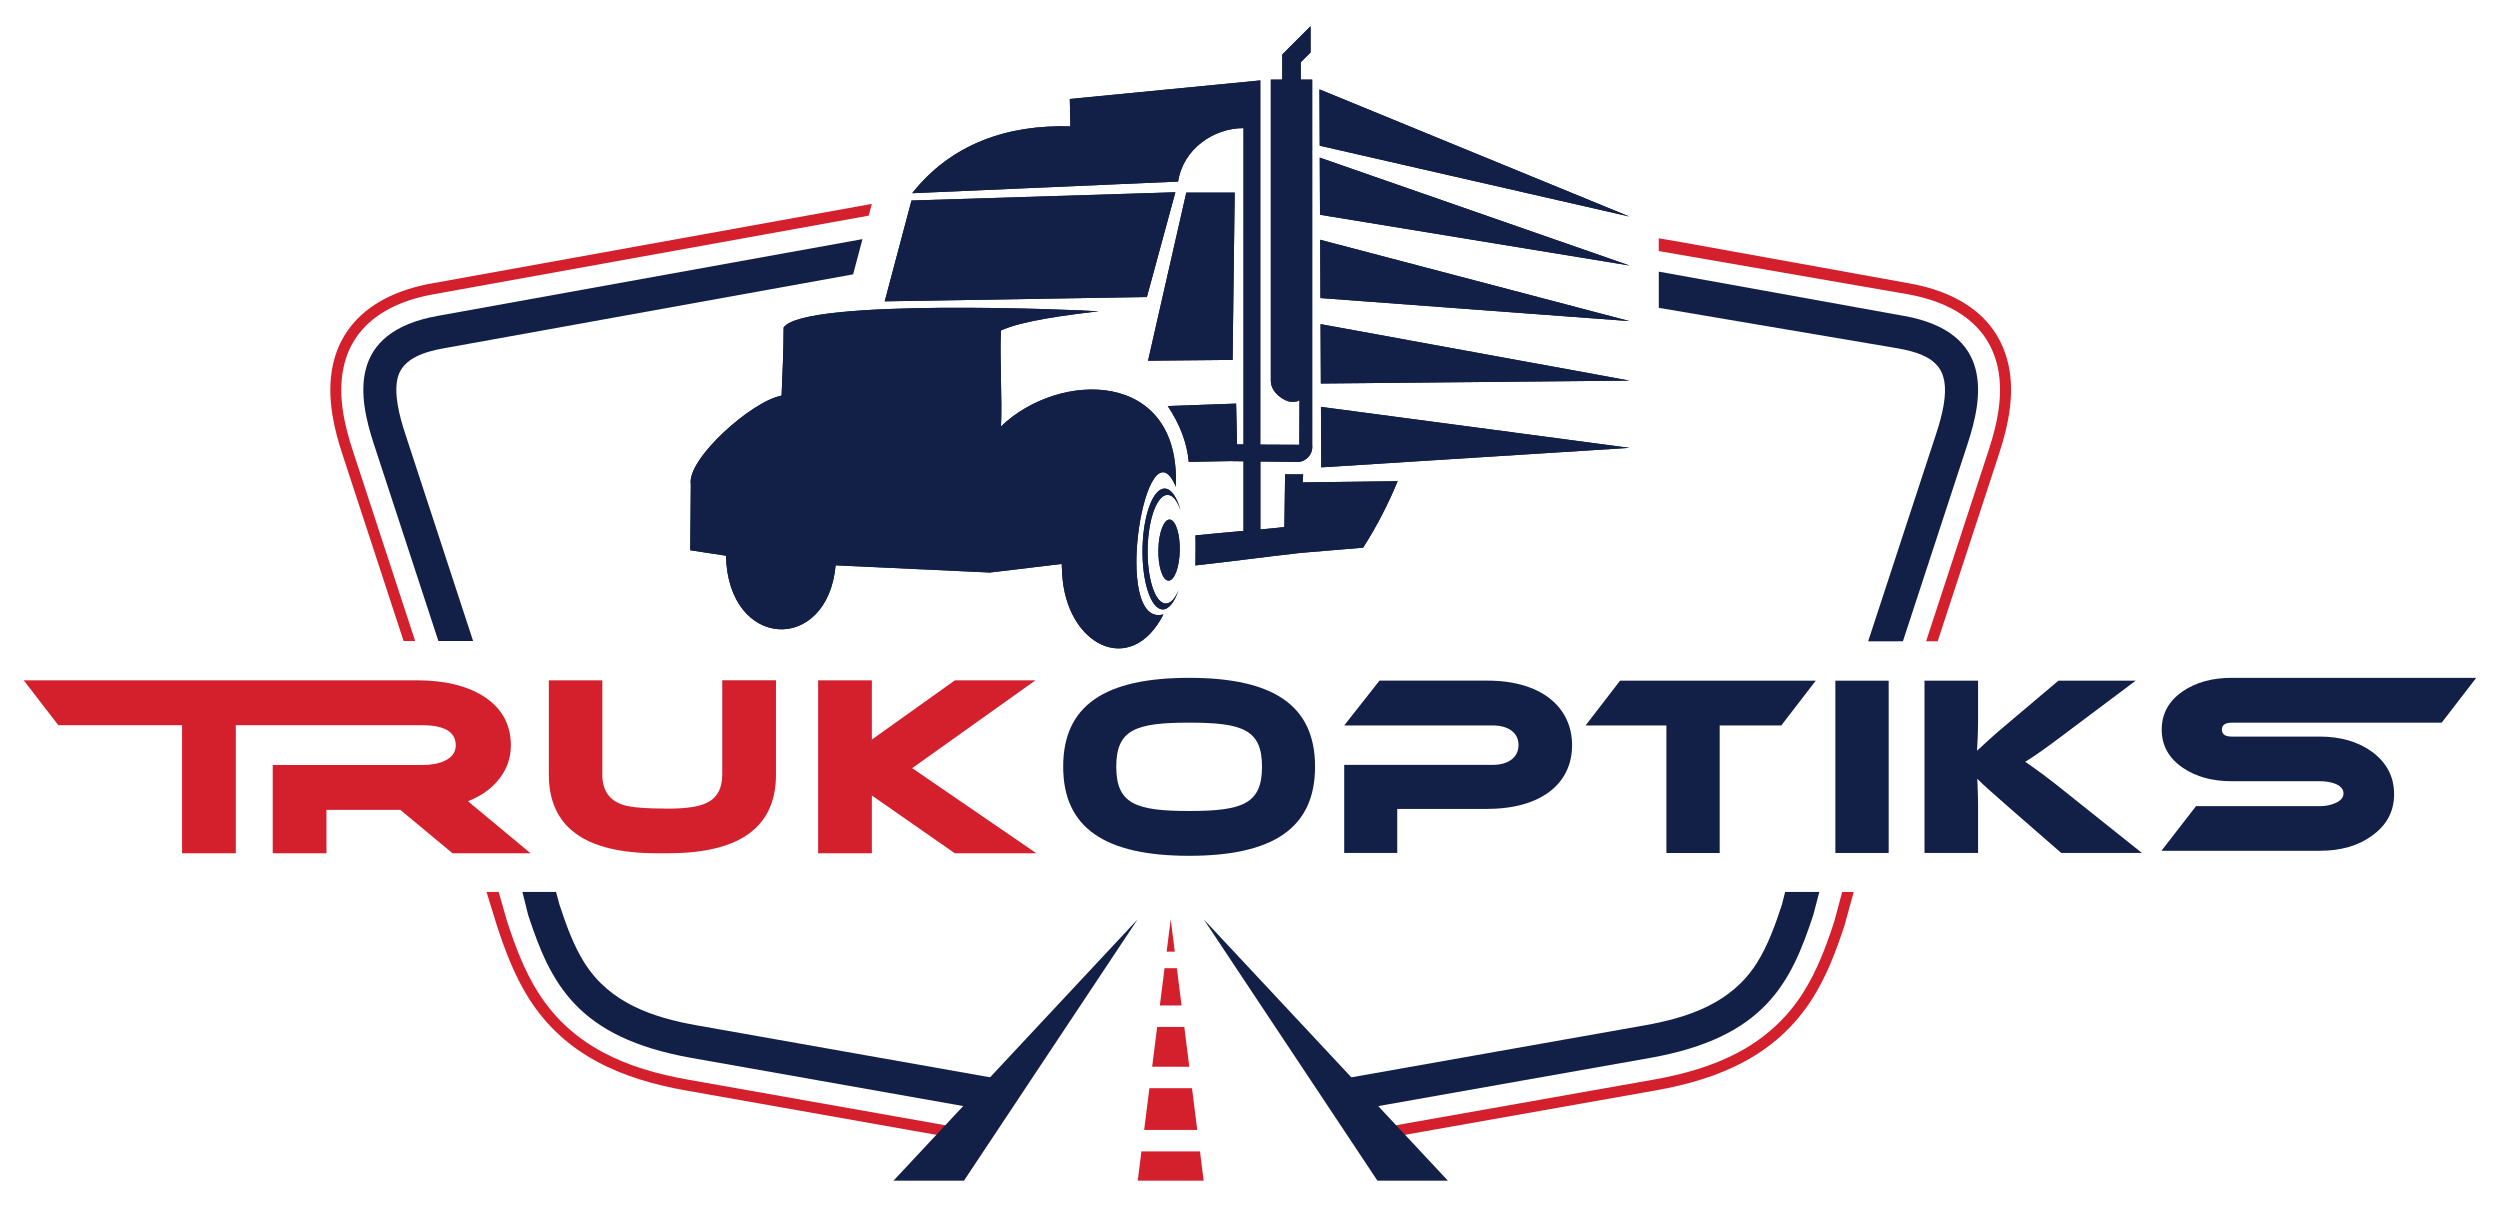 <svg width="686.78" height="331.55" xmlns="http://www.w3.org/2000/svg">
 <defs>
  <clipPath id="clippath">
   <path id="svg_1" clip-rule="evenodd" fill="#122048" stroke-width="0px" d="m243.04,82.78l72.02,-1.18l7.83,-28.78l-72.49,2.26l-7.36,27.71l0,-0.01zm22.98,43.94c-15.02,-0.19 -30.03,-0.33 -45.06,-0.52c-0.24,-9.93 -0.85,-19.85 -1.05,-29.79c-0.08,-2.93 0.6,-2.78 3.18,-2.8c12.55,-0.12 25.11,0.33 37.66,0.28c4.04,-0.02 4.67,-0.5 4.82,3.65c0.3,9.73 0.19,19.45 0.44,29.18l0.01,0zm73.17,-73.81l-0.58,45.96l-23.23,0.22l10.51,-46.18l13.3,0zm-124.48,55.79c0.26,-6.19 0.54,-12.37 0.56,-18.72c5.41,-8.08 80.93,-4.88 86.52,-4.46c-8.68,0.99 -21.02,2.58 -26.81,5.26c-0.39,6.76 0.38,19.61 0,26.37c15.96,-15.41 49.43,-15.76 48.03,16.54c-8.19,-19.39 -17.83,39.05 -3.4,35.09c-8.92,17.52 -26.88,8.51 -27.83,-11.38l-0.12,-2.48l-19.73,2.36l-42.37,-1.98c-2.22,24.36 -29.53,23.33 -30.13,-2.64l-9.81,-1.5l0.15,-18.11c-1.15,-6.89 16.7,-22.86 24.94,-24.37l0,0.02zm106.65,34.03c1.62,0.13 2.84,3.98 2.73,8.61c-0.11,4.63 -1.52,8.28 -3.14,8.16c-1.62,-0.12 -2.84,-3.98 -2.73,-8.61c0.11,-4.63 1.52,-8.28 3.14,-8.16zm-0.49,-6.77c1.37,0.1 2.57,1.7 3.44,4.23c-0.98,-3.54 -2.48,-5.84 -4.22,-5.97c-3.21,-0.25 -5.99,6.98 -6.22,16.15c-0.23,9.17 2.19,16.79 5.4,17.04c1.74,0.13 3.35,-1.93 4.5,-5.3c-0.99,2.38 -2.27,3.78 -3.64,3.68c-2.88,-0.22 -5.06,-7.08 -4.85,-15.32c0.2,-8.24 2.71,-14.73 5.59,-14.51zm-57.33,-30.27c-1.15,-1.84 -1.6,-2.76 -2.97,-2.75c-12.46,0 -24.8,-0.03 -37.34,0c1.15,1.84 1.6,2.76 2.97,2.76c12.5,0 24.81,0.03 37.34,0l0,-0.01zm-0.2,5.88c-1.15,-1.84 -1.6,-2.76 -2.97,-2.76c-12.52,0 -24.89,-0.03 -37.47,0c1.15,1.84 1.6,2.76 2.97,2.76c12.52,0 24.89,0.03 37.46,0l0.01,0zm-0.33,5.88c-1.15,-1.84 -1.6,-2.76 -2.97,-2.76c-12.5,0 -24.81,-0.03 -37.34,0c1.15,1.84 1.6,2.76 2.97,2.75c12.46,0 24.8,0.03 37.34,0l0,0.01zm0.16,5.73c-1.15,-1.84 -1.6,-2.76 -2.97,-2.75c-12.59,0 -24.96,-0.03 -37.56,0c1.15,1.84 1.6,2.76 2.97,2.76c12.54,0 25.01,-0.03 37.56,0l0,-0.01zm-40.09,-25.97c1.15,1.84 1.6,2.76 2.97,2.75c12.59,0 24.96,0.03 37.56,0c-1.15,-1.84 -1.6,-2.76 -2.97,-2.76c-12.54,0 -25.01,0.03 -37.56,0l0,0.01zm224.55,7.34c-28.29,-5.17 -56.57,-10.34 -84.86,-15.51c0.03,5.41 0.05,10.86 0.08,16.32c28.26,-0.27 56.52,-0.54 84.78,-0.8l0,-0.01zm0,-16.34c-28.32,-7.45 -56.65,-14.9 -84.97,-22.34c0.03,5.33 0.05,10.65 0.08,16.01c28.3,2.11 56.6,4.22 84.89,6.33zm0,-15.27c-28.36,-9.88 -56.72,-19.76 -85.08,-29.64c0.03,5.22 0.05,10.44 0.07,15.7c28.33,4.65 56.67,9.29 85,13.94l0.01,0zm0,-13.44c-28.39,-11.65 -56.78,-23.3 -85.16,-34.95c0.02,5.15 0.05,10.31 0.07,15.47c28.36,6.49 56.73,12.98 85.09,19.47l0,0.01zm0,63.53c-28.25,-3.75 -56.5,-7.51 -84.75,-11.26c0.03,5.53 0.05,11.06 0.08,16.62c28.22,-1.79 56.45,-3.57 84.67,-5.36zm-197.06,-69.93c10.73,-13.59 26.2,-18.9 43.47,-18.38c-0.05,-2.51 -0.1,-5.02 -0.15,-7.53l52.33,-5.1l0,100.05l10.72,0.05l0.04,-12.26c-0.67,0.28 -0.24,0.44 -2.19,0.44s-5.68,-2.54 -5.68,-5.68l0,-82.83l3.14,0l0,-6.88l7.78,-7.78l0,7.2l-2.69,2.69l0,4.77l3.14,0l0,100.34c0.32,2.94 -2.14,4.64 -3.7,4.69l-10.54,-0.11l0,18.67c2.27,-0.21 4.49,-0.42 6.59,-0.66l0.2,-14.48l4.96,0l-0.1,2.21l26.06,-0.33c-2.63,6.39 -5.81,12.5 -9.48,18.26l-17.3,1.45c-10.39,1.17 -18.31,2.28 -28.78,3.44c0.03,-2.9 0.09,-5.57 0.01,-8.26c4.93,-0.48 8.27,-0.81 13.21,-1.23l0,-19.13l-2.98,-0.03l0,-0.03s-12.06,0.22 -12.06,0.22c-0.49,-5.3 -2.47,-10.4 -5.77,-15.33l18.78,-0.68l0.26,11.21l1.77,0s0,-86.88 0,-86.88c-8.08,-0.03 -16.57,5.62 -17.97,14.68c-24.35,1.07 -48.7,2.13 -73.04,3.2l-0.03,0.02z" class="cls-5"/>
  </clipPath>
 </defs>
 <g>
  <title>Layer 1</title>
  <path id="svg_2" fill="#d41f2c" stroke-width="0px" d="m147.93,272.8c-3.87,-6.07 -6.38,-12.82 -8.61,-19.63c-0.78,-2.71 -1.55,-5.43 -2.33,-8.14l-3.34,0c0.93,3.03 1.87,6.05 2.8,9.08c2.31,7.06 4.92,14.02 8.93,20.32c9.9,15.53 25.51,22.03 43.01,25.13l77.65,13.76l1.82,-2.75l-78.94,-13.99c-16.67,-2.95 -31.58,-9.02 -40.99,-23.78z" class="cls-3"/>
  <path id="svg_3" fill="#d41f2c" stroke-width="0px" d="m119.08,80.84l119.56,-21.6l0.86,-3.23c-40.32,7.29 -80.64,14.57 -120.96,21.86c-19.67,3.55 -30.58,16.01 -27.18,36.35c0.59,3.56 1.55,7.04 2.67,10.46l16.84,51.41l3.18,0l-17.15,-52.35c-1.07,-3.28 -2,-6.61 -2.57,-10.02c-3.08,-18.43 6.34,-29.56 24.73,-32.88l0.02,0z" class="cls-3"/>
  <path id="svg_4" fill="#d41f2c" stroke-width="0px" d="m551.34,98.59c-3.56,-12.61 -14.58,-18.54 -26.68,-20.72l-62.95,-11.38c-2.01,-0.34 -4.02,-0.68 -6.03,-1.02l0,3.5c22.81,3.96 45.63,7.91 68.44,11.87c10.95,1.98 21.09,7.15 24.31,18.57c2.25,7.99 0.38,16.64 -2.14,24.33l-17.17,52.43l3.18,0s16.86,-51.49 16.86,-51.49c2.72,-8.32 4.61,-17.46 2.18,-26.09z" class="cls-3"/>
  <path id="svg_5" fill="#d41f2c" stroke-width="0px" d="m506.07,245.03c-0.73,2.71 -1.45,5.43 -2.18,8.14c-2.23,6.81 -4.74,13.56 -8.61,19.63c-9.41,14.76 -24.32,20.83 -40.99,23.78l-77.29,13.69l2.23,2.67l75.58,-13.39c17.51,-3.1 33.11,-9.6 43.01,-25.13c4.01,-6.29 6.62,-13.26 8.93,-20.32c0.83,-3.03 1.66,-6.05 2.49,-9.08l-3.18,0l0.01,0.01z" class="cls-3"/>
  <path id="svg_6" fill="#122048" stroke-width="0px" d="m160.67,264.68c-3.13,-4.91 -5.18,-10.7 -6.99,-16.21c-0.31,-1.15 -0.62,-2.29 -0.93,-3.44l-9.23,0c0.52,2.09 1.03,4.17 1.55,6.26c6.19,18.9 13.43,33.76 44.91,39.34l81.52,14.44l5.45,-8.24l-85.39,-15.13c-12.22,-2.16 -23.92,-6.11 -30.88,-17.02l-0.01,0z" class="cls-4"/>
  <path id="svg_7" fill="#122048" stroke-width="0px" d="m111.28,119.03c-1.43,-4.38 -3.25,-10.93 -1.96,-15.52c1.47,-5.22 7.76,-6.96 12.45,-7.8l112.59,-20.34l2.57,-9.68l-116.77,21.1c-24.92,4.5 -21.61,22.51 -17.5,35.07l17.77,54.24l9.54,0l-18.69,-57.06l0,-0.01z" class="cls-4"/>
  <path id="svg_8" fill="#122048" stroke-width="0px" d="m490.39,245.03c-0.29,1.15 -0.57,2.29 -0.86,3.44c-1.81,5.51 -3.86,11.3 -6.99,16.21c-6.96,10.92 -18.67,14.86 -30.88,17.02l-85.83,15.21l6.71,8.02l80.7,-14.3c31.48,-5.58 38.72,-20.44 44.91,-39.34c0.55,-2.09 1.09,-4.17 1.64,-6.26l-9.39,0l-0.01,0z" class="cls-4"/>
  <path id="svg_9" fill="#122048" stroke-width="0px" d="m523.05,86.79l-67.36,-12.17c0,3.32 0,6.63 0,9.95c21.92,3.71 43.84,7.43 65.75,11.14c10.13,1.83 14.2,5.39 12.51,15.52c-0.44,2.64 -1.19,5.26 -2.02,7.8c-6.24,19.05 -12.48,38.11 -18.73,57.16l9.55,-0.02l17.8,-54.32c4.11,-12.55 7.42,-30.57 -17.5,-35.07l0,0.01z" class="cls-4"/>
  <path id="svg_10" fill="#122048" fill-rule="evenodd" stroke-width="0px" d="m397.77,324.35l-19.37,0l-47.71,-71.79l67.07,71.79l0.01,0zm-152.33,0l19.37,0l47.71,-71.79l-67.07,71.79l-0.01,0z" class="cls-2"/>
  <path id="svg_11" fill="#d41f2c" fill-rule="evenodd" stroke-width="0px" d="m329.65,316.31l1.01,8.03l-18.11,0l1.01,-8.03l16.08,0l0.01,0zm-2.19,-17.36l1.44,11.46l-14.59,0l1.44,-11.46l11.7,0l0.01,0zm-2.12,-16.83l1.38,10.93l-10.21,0l1.38,-10.93l7.46,0l-0.01,0zm-2.04,-16.14l1.29,10.24l-5.97,0l1.29,-10.24l3.39,0zm-1.69,-13.43l1.12,8.88l-2.24,0l1.12,-8.88z" class="cls-1"/>
  <path id="svg_12" fill="#122048" fill-rule="evenodd" d="m243.04,82.78l72.02,-1.18l7.83,-28.78l-72.49,2.26l-7.36,27.71l0,-0.01zm22.98,43.94c-15.02,-0.19 -30.03,-0.33 -45.06,-0.52c-0.24,-9.93 -0.85,-19.85 -1.05,-29.79c-0.08,-2.93 0.6,-2.78 3.18,-2.8c12.55,-0.12 25.11,0.33 37.66,0.28c4.04,-0.02 4.67,-0.5 4.82,3.65c0.3,9.73 0.19,19.45 0.44,29.18l0.01,0zm73.17,-73.81l-0.58,45.96l-23.23,0.22l10.51,-46.18l13.3,0zm-124.48,55.79c0.26,-6.19 0.54,-12.37 0.56,-18.72c5.41,-8.08 80.93,-4.88 86.52,-4.46c-8.68,0.99 -21.02,2.58 -26.81,5.26c-0.39,6.76 0.38,19.61 0,26.37c15.96,-15.41 49.43,-15.76 48.03,16.54c-8.19,-19.39 -17.83,39.05 -3.4,35.09c-8.92,17.52 -26.88,8.51 -27.83,-11.38l-0.12,-2.48l-19.73,2.36l-42.37,-1.98c-2.22,24.36 -29.53,23.33 -30.13,-2.64l-9.81,-1.5l0.15,-18.11c-1.15,-6.89 16.7,-22.86 24.94,-24.37l0,0.02zm106.65,34.03c1.62,0.13 2.84,3.98 2.73,8.61c-0.11,4.63 -1.52,8.28 -3.14,8.16c-1.62,-0.12 -2.84,-3.98 -2.73,-8.61c0.11,-4.63 1.52,-8.28 3.14,-8.16zm-0.49,-6.77c1.37,0.1 2.57,1.7 3.44,4.23c-0.98,-3.54 -2.48,-5.84 -4.22,-5.97c-3.21,-0.25 -5.99,6.98 -6.22,16.15c-0.23,9.17 2.19,16.79 5.4,17.04c1.74,0.13 3.35,-1.93 4.5,-5.3c-0.99,2.38 -2.27,3.78 -3.64,3.68c-2.88,-0.22 -5.06,-7.08 -4.85,-15.32c0.2,-8.24 2.71,-14.73 5.59,-14.51zm-57.33,-30.27c-1.15,-1.84 -1.6,-2.76 -2.97,-2.75c-12.46,0 -24.8,-0.03 -37.34,0c1.15,1.84 1.6,2.76 2.97,2.76c12.5,0 24.81,0.03 37.34,0l0,-0.01zm-0.2,5.88c-1.15,-1.84 -1.6,-2.76 -2.97,-2.76c-12.52,0 -24.89,-0.03 -37.47,0c1.15,1.84 1.6,2.76 2.97,2.76c12.52,0 24.89,0.03 37.46,0l0.01,0zm-0.33,5.88c-1.15,-1.84 -1.6,-2.76 -2.97,-2.76c-12.5,0 -24.81,-0.03 -37.34,0c1.15,1.84 1.6,2.76 2.97,2.75c12.46,0 24.8,0.03 37.34,0l0,0.01zm0.16,5.73c-1.15,-1.84 -1.6,-2.76 -2.97,-2.75c-12.59,0 -24.96,-0.03 -37.56,0c1.15,1.84 1.6,2.76 2.97,2.76c12.54,0 25.01,-0.03 37.56,0l0,-0.01zm-40.09,-25.97c1.15,1.84 1.6,2.76 2.97,2.75c12.59,0 24.96,0.03 37.56,0c-1.15,-1.84 -1.6,-2.76 -2.97,-2.76c-12.54,0 -25.01,0.03 -37.56,0l0,0.01zm224.55,7.34c-28.29,-5.17 -56.57,-10.34 -84.86,-15.51c0.03,5.41 0.05,10.86 0.08,16.32c28.26,-0.27 56.52,-0.54 84.78,-0.8l0,-0.01zm0,-16.34c-28.32,-7.45 -56.65,-14.9 -84.97,-22.34c0.03,5.33 0.05,10.65 0.08,16.01c28.3,2.11 56.6,4.22 84.89,6.33zm0,-15.27c-28.36,-9.88 -56.72,-19.76 -85.08,-29.64c0.03,5.22 0.05,10.44 0.07,15.7c28.33,4.65 56.67,9.29 85,13.94l0.01,0zm0,-13.44c-28.39,-11.65 -56.78,-23.3 -85.16,-34.95c0.02,5.15 0.05,10.31 0.07,15.47c28.36,6.49 56.73,12.98 85.09,19.47l0,0.01zm0,63.53c-28.25,-3.75 -56.5,-7.51 -84.75,-11.26c0.03,5.53 0.05,11.06 0.08,16.62c28.22,-1.79 56.45,-3.57 84.67,-5.36zm-197.06,-69.93c10.73,-13.59 26.2,-18.9 43.47,-18.38c-0.05,-2.51 -0.1,-5.02 -0.15,-7.53l52.33,-5.1l0,100.05l10.72,0.05l0.04,-12.26c-0.67,0.28 -0.24,0.44 -2.19,0.44s-5.68,-2.54 -5.68,-5.68l0,-82.83l3.14,0l0,-6.88l7.78,-7.78l0,7.2l-2.69,2.69l0,4.77l3.14,0l0,100.34c0.32,2.94 -2.14,4.64 -3.7,4.69l-10.54,-0.11l0,18.67c2.27,-0.21 4.49,-0.42 6.59,-0.66l0.2,-14.48l4.96,0l-0.1,2.21l26.06,-0.33c-2.63,6.39 -5.81,12.5 -9.48,18.26l-17.3,1.45c-10.39,1.17 -18.31,2.28 -28.78,3.44c0.03,-2.9 0.09,-5.57 0.01,-8.26c4.93,-0.48 8.27,-0.81 13.21,-1.23l0,-19.13l-2.98,-0.03l0,-0.03s-12.06,0.22 -12.06,0.22c-0.49,-5.3 -2.47,-10.4 -5.77,-15.33l18.78,-0.68l0.26,11.21l1.77,0s0,-86.88 0,-86.88c-8.08,-0.03 -16.57,5.62 -17.97,14.68c-24.35,1.07 -48.7,2.13 -73.04,3.2l-0.03,0.02z" class="cls-6"/>
  <g id="svg_13" clip-path="url(#clippath)" class="cls-7">
   <rect id="svg_14" fill="#122048" stroke-width="0px" height="179.11" width="276.91" y="3.12" x="180.17" class="cls-4"/>
  </g>
  <path id="svg_15" fill="#d41f2c" stroke-width="0px" d="m29.36,186.9l-22.83,0l9.49,12.32l34,0l0,35.19l14.76,0l0,-35.19l51.13,0c6.19,0 9.29,1.84 9.29,5.54c0,1.89 -1.03,3.32 -3.1,4.28c-1.63,0.75 -3.69,1.12 -6.19,1.12l-40.99,0l0,24.25l14.76,0l0,-11.93l20.29,0l14.36,11.93l21.42,0l-17.2,-14.3c3.69,-1.45 6.58,-3.53 8.66,-6.23c2.09,-2.7 3.13,-5.72 3.13,-9.06c0,-5.93 -2.59,-10.5 -7.78,-13.71c-4.61,-2.81 -10.63,-4.22 -18.06,-4.22l-85.14,0l0,0.01z" class="cls-3"/>
  <path id="svg_16" fill="#d41f2c" stroke-width="0px" d="m213.17,212.79c0,14.41 -9.88,21.61 -29.65,21.61l-3.1,0c-19.77,0 -29.65,-7.2 -29.65,-21.61l0,-25.9l14.69,0l0,25.9c0,4.31 1.89,7.07 5.67,8.3c2.02,0.7 6.15,1.05 12.39,1.05c4.96,0 8.5,-0.53 10.61,-1.58c2.86,-1.36 4.28,-3.95 4.28,-7.78l0,-25.9l14.76,0l0,25.9l0,0l0,0.01z" class="cls-3"/>
  <polygon id="svg_17" fill="#d41f2c" stroke-width="0px" points="284.71 234.41 262.31 234.41 239.51 218.53 239.51 234.41 224.75 234.41 224.75 186.9 239.51 186.9 239.51 203.17 262.31 186.9 284.45 186.9 250.58 211.02 284.71 234.41 284.71 234.41" class="cls-3"/>
  <path id="svg_18" fill="#122048" stroke-width="0px" d="m680.25,186.21l-9.49,12.32l-57.68,0c-1.8,0 -2.7,0.64 -2.7,1.91s0.9,1.91 2.7,1.91l24.18,0c5.75,0 10.57,1.4 14.43,4.22c4,2.99 6,6.85 6,11.6s-2.02,8.5 -6.06,11.4c-3.78,2.77 -8.57,4.15 -14.36,4.15l-43.49,0l9.49,-12.26l34,0c1.54,0 2.92,-0.26 4.15,-0.79c1.58,-0.66 2.37,-1.56 2.37,-2.7s-0.79,-2.09 -2.37,-2.7c-1.19,-0.44 -2.57,-0.66 -4.15,-0.66l-24.18,0c-5.36,0 -9.84,-1.23 -13.44,-3.69c-3.87,-2.64 -5.8,-6.13 -5.8,-10.48s1.93,-7.91 5.8,-10.54c3.6,-2.46 8.08,-3.69 13.44,-3.69l67.17,0l-0.01,0z" class="cls-4"/>
  <path id="svg_19" fill="#122048" stroke-width="0px" d="m361.26,210.62c0,16.91 -11.6,24.48 -34.59,24.48s-34.6,-7.57 -34.6,-24.48s11.53,-24.41 34.6,-24.41s34.59,7.5 34.59,24.41zm-14.57,0c0,-10.19 -5.3,-12.1 -20.02,-12.1s-20.02,1.91 -20.02,12.1s5.31,12.17 20.02,12.17s20.02,-1.98 20.02,-12.17z" class="cls-4"/>
  <path id="svg_20" fill="#122048" stroke-width="0px" d="m408.6,222.22l-24.76,0l0,12.1l-14.57,0l0,-24.2l40.75,0c4.53,0 7.14,-2.19 7.14,-5.45s-2.62,-5.38 -7.14,-5.38l-40.75,0l9.69,-12.31l29.71,0c14.65,0 23.2,7.21 23.2,17.76s-8.56,17.47 -23.27,17.47l0,0.01z" class="cls-4"/>
  <path id="svg_21" fill="#122048" stroke-width="0px" d="m498.81,186.99l-9.48,12.31l-16.91,0l0,35.02l-14.64,0l0,-35.02l-22.21,0l9.48,-12.31l53.77,0l-0.01,0z" class="cls-4"/>
  <path id="svg_22" fill="#122048" stroke-width="0px" d="m518.84,234.32l-14.64,0l0,-47.33l14.64,0l0,47.33z" class="cls-4"/>
  <path id="svg_23" fill="#122048" stroke-width="0px" d="m588.39,234.32l-22.14,0l-14.29,-12.45c-4.88,-4.24 -7.14,-6.3 -8.77,-7.92c0.07,2.19 0.21,4.53 0.21,6.79l0,13.58l-14.72,0l0,-47.33l14.72,0l0,10.96c0,2.9 -0.14,5.8 -0.28,8.28c1.84,-1.7 4.38,-4.11 8.7,-7.71l13.66,-11.53l21.22,0l-18.11,13.58c-6.3,4.74 -9.2,6.86 -12.24,8.7c2.69,1.84 6.37,4.46 12.45,9.41l19.6,15.63l-0.01,0.01z" class="cls-4"/>
 </g>
</svg>
